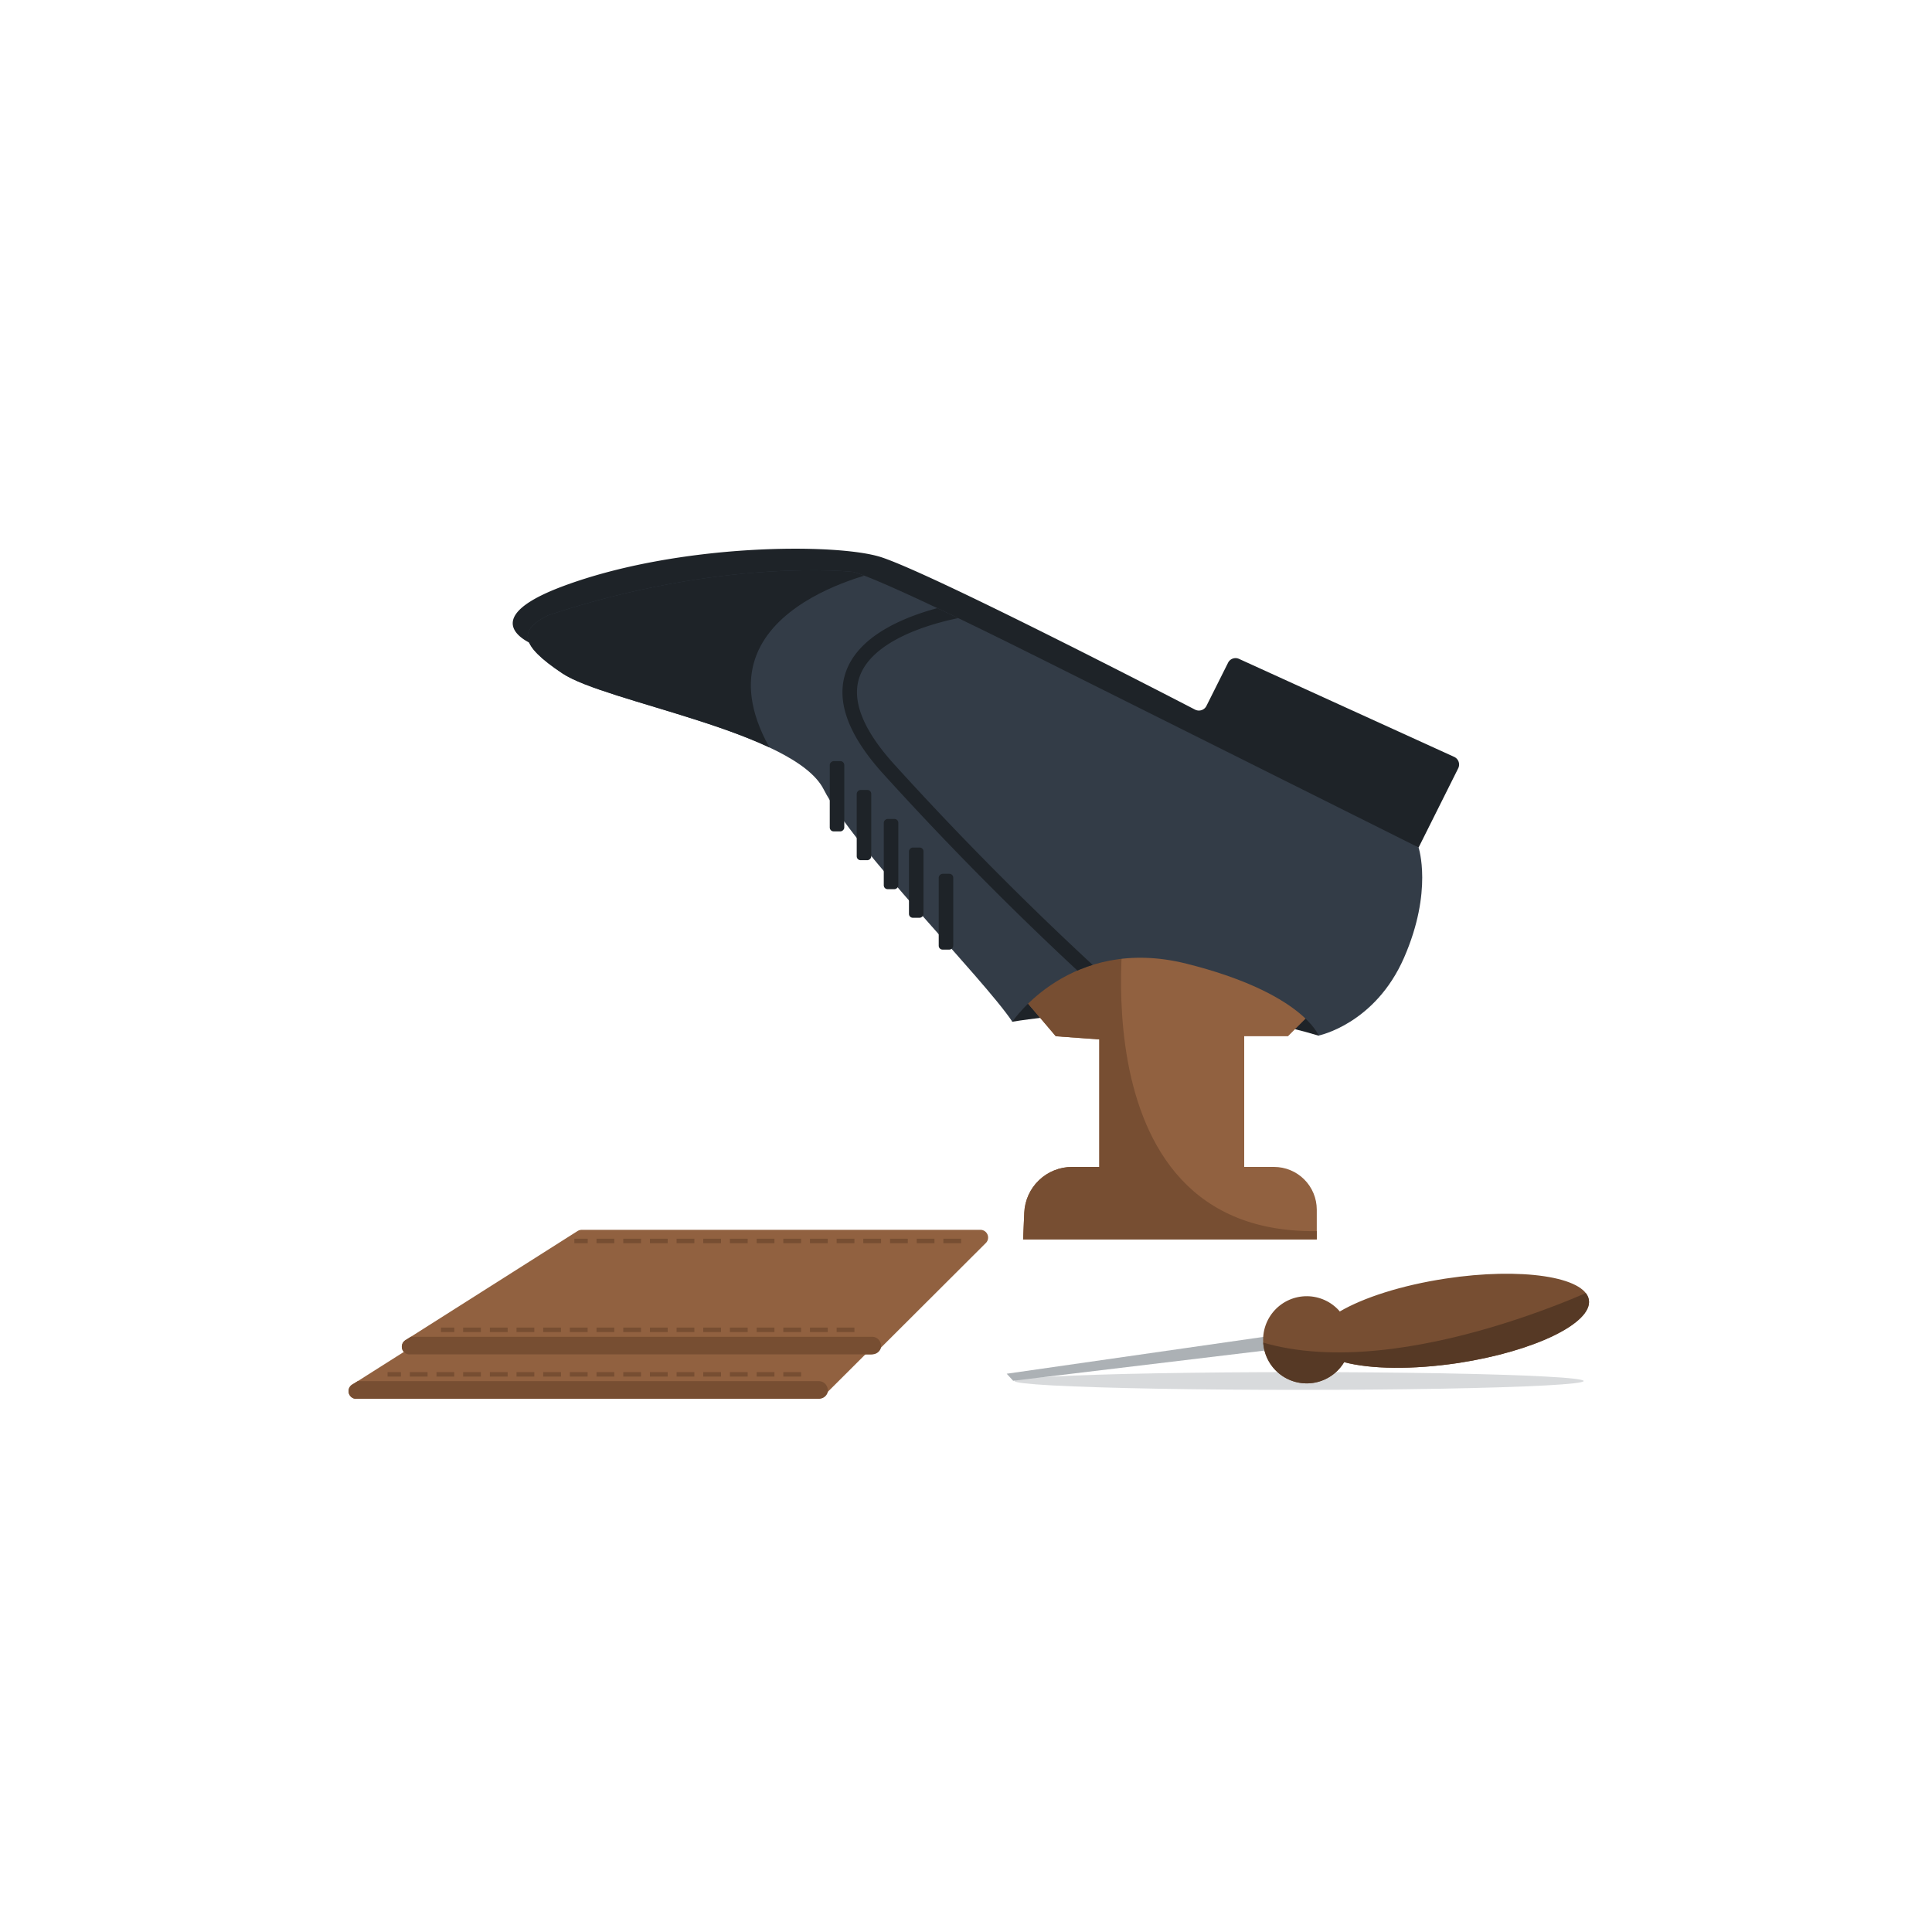 <svg id="Calque_1" data-name="Calque 1" xmlns="http://www.w3.org/2000/svg" xmlns:xlink="http://www.w3.org/1999/xlink" viewBox="0 0 250 250"><defs><style>.cls-1,.cls-8{fill:none;}.cls-2{fill:#1e2328;}.cls-3{clip-path:url(#clip-path);}.cls-4{fill:#916140;}.cls-5{fill:#774e32;}.cls-6{clip-path:url(#clip-path-2);}.cls-7,.cls-9{fill:#333c47;}.cls-8{stroke:#1e2328;stroke-miterlimit:10;stroke-width:1.88px;}.cls-9{opacity:0.19;}.cls-10{fill:#acb1b5;}.cls-11{clip-path:url(#clip-path-3);}.cls-12{fill:#563925;}</style><clipPath id="clip-path"><path class="cls-1" d="M142.25,151V134.5l-5.63-.41L104.7,96.53l73.23,18.78-1.88,9.39-9.39,9.39H161V151h3.86a5.53,5.53,0,0,1,5.53,5.52v3.86h-38l.15-3.46a6.19,6.19,0,0,1,6.19-5.92Z"/></clipPath><clipPath id="clip-path-2"><path class="cls-1" d="M131,132.21s7.51-11.27,22.53-7.51S170.63,134,170.63,134s7.3-1.47,11.06-10.09,1.87-14.25,1.87-14.25L134.74,85.27C112.21,74,110.33,74,110.33,74s-16.9-1.88-39.43,5.63c-3.75,1.88-3.75,3.76,1.88,7.51s30,7.52,33.8,15S127.23,126.58,131,132.21Z"/></clipPath><clipPath id="clip-path-3"><path class="cls-1" d="M205.6,168.21c-.46-3-8.77-4.25-18.55-2.76-5.71.87-10.64,2.47-13.69,4.26l-.05-.08a5.64,5.64,0,1,0,.62,6.63c3.42.91,8.82,1,14.78.11C198.5,174.87,206.06,171.22,205.6,168.21Z"/></clipPath></defs><path class="cls-2" d="M131,132.21s21.46-3.75,39.64,1.81c7.82-14,6.77-16,6.77-16H143.55l-16,5.47Z"/><g class="cls-3"><rect class="cls-4" x="106.58" y="115.31" width="71.35" height="46.94"/><path class="cls-5" d="M145.59,118.76s-7.3,47.25,32.34,39.74-22.53,11.26-22.53,11.26l-35.68-7.51L131,126.58l14-8.6Z"/></g><path class="cls-2" d="M183.56,109.68h0l5.13-10.26a1.09,1.09,0,0,0-.52-1.48L160.33,85.26a1.08,1.08,0,0,0-1.42.5l-2.8,5.59a1.09,1.09,0,0,1-1.46.48C149,88.91,120.7,74.32,114.09,72.12c-5.63-1.87-26.29-1.87-41.31,3.76C61,80.3,69,83.39,69,83.39h0l57,5.13a1.31,1.31,0,0,1,.27.06Z"/><g class="cls-6"><rect class="cls-7" x="52.13" y="66.49" width="142.7" height="71.35"/><path class="cls-8" d="M126.16,78.66S99,81.86,115,99.52a421.12,421.12,0,0,0,31,30.81"/><path class="cls-2" d="M114.58,73.79S88.74,78.69,100,97.47,70,93.72,70,93.72s-13.14-15-13.14-16.9,56.33-9.39,56.33-9.39Z"/></g><rect class="cls-2" x="103.76" y="102.11" width="9.09" height="1.88" rx="0.5" transform="translate(211.36 -5.27) rotate(90)"/><rect class="cls-2" x="107.25" y="105.84" width="9.09" height="1.88" rx="0.5" transform="translate(218.58 -5.03) rotate(90)"/><rect class="cls-2" x="110.74" y="109.57" width="9.09" height="1.88" rx="0.5" transform="translate(4.79 225.8) rotate(-90)"/><rect class="cls-2" x="114.01" y="113.27" width="9.09" height="1.88" rx="0.5" transform="translate(4.35 232.77) rotate(-90)"/><rect class="cls-2" x="117.5" y="117.04" width="9.81" height="1.88" rx="0.5" transform="translate(4.43 240.38) rotate(-90)"/><ellipse class="cls-9" cx="168.1" cy="178.7" rx="36.82" ry="1.15"/><polygon class="cls-10" points="164.91 172.79 130.27 177.76 131.1 178.67 166.41 174.43 164.91 172.79"/><g class="cls-11"><rect class="cls-5" x="162.97" y="143.15" width="39.27" height="44.17" transform="translate(180.3 -81.02) rotate(47.32)"/><path class="cls-12" d="M207.7,166.2s-28.2,13.77-46.25,6.86,6.92,22,6.92,22L202,180.78Z"/></g><path class="cls-4" d="M120.62,166.64l-13.54,13.5-.58.56a1,1,0,0,1-.72.3H46.13a.55.55,0,0,1-.18,0,1,1,0,0,1-.32-1.87l.66-.41,21.54-13.65a1,1,0,0,1,.55-.16H119.9A1,1,0,0,1,120.62,166.64Z"/><path class="cls-5" d="M107.11,179.85a1.43,1.43,0,0,1,0,.29A1.17,1.17,0,0,1,106,181H46.13a.55.55,0,0,1-.18,0,1,1,0,0,1-.32-1.87l.66-.41H106A1.16,1.16,0,0,1,107.11,179.85Z"/><rect class="cls-5" x="50.15" y="177.55" width="1.73" height="0.58"/><rect class="cls-5" x="53.03" y="177.55" width="2.3" height="0.58"/><rect class="cls-5" x="56.48" y="177.55" width="2.3" height="0.58"/><rect class="cls-5" x="59.93" y="177.55" width="2.3" height="0.58"/><rect class="cls-5" x="63.39" y="177.55" width="2.3" height="0.58"/><rect class="cls-5" x="66.84" y="177.55" width="2.3" height="0.58"/><rect class="cls-5" x="70.29" y="177.55" width="2.3" height="0.58"/><rect class="cls-5" x="73.74" y="177.55" width="2.3" height="0.58"/><rect class="cls-5" x="77.19" y="177.55" width="2.3" height="0.58"/><rect class="cls-5" x="80.65" y="177.55" width="2.3" height="0.58"/><rect class="cls-5" x="84.1" y="177.55" width="2.3" height="0.58"/><rect class="cls-5" x="87.55" y="177.55" width="2.3" height="0.58"/><rect class="cls-5" x="91" y="177.55" width="2.3" height="0.58"/><rect class="cls-5" x="94.45" y="177.55" width="2.3" height="0.58"/><rect class="cls-5" x="97.91" y="177.55" width="2.3" height="0.58"/><rect class="cls-5" x="101.36" y="177.55" width="2.3" height="0.58"/><rect class="cls-5" x="67.41" y="166.04" width="1.73" height="0.58"/><rect class="cls-5" x="70.29" y="166.04" width="2.3" height="0.58"/><rect class="cls-5" x="73.74" y="166.04" width="2.3" height="0.58"/><rect class="cls-5" x="77.19" y="166.04" width="2.3" height="0.58"/><rect class="cls-5" x="80.65" y="166.04" width="2.3" height="0.58"/><rect class="cls-5" x="84.1" y="166.04" width="2.3" height="0.58"/><rect class="cls-5" x="87.55" y="166.04" width="2.3" height="0.58"/><rect class="cls-5" x="91" y="166.04" width="2.3" height="0.58"/><rect class="cls-5" x="94.45" y="166.04" width="2.3" height="0.58"/><rect class="cls-5" x="97.91" y="166.04" width="2.3" height="0.58"/><rect class="cls-5" x="101.36" y="166.04" width="2.3" height="0.58"/><rect class="cls-5" x="104.81" y="166.04" width="2.3" height="0.58"/><rect class="cls-5" x="108.26" y="166.04" width="2.3" height="0.58"/><rect class="cls-5" x="111.71" y="166.04" width="2.3" height="0.58"/><rect class="cls-5" x="115.17" y="166.04" width="2.3" height="0.58"/><path class="cls-4" d="M127.52,160.89,114,174.38l-.57.57a1.06,1.06,0,0,1-.73.3H53a.34.34,0,0,1-.17,0,1,1,0,0,1-.32-1.86l.65-.41L74.73,159.3a1.07,1.07,0,0,1,.55-.16H126.8A1,1,0,0,1,127.52,160.89Z"/><path class="cls-5" d="M114,174.1a1.26,1.26,0,0,1,0,.28,1.17,1.17,0,0,1-1.12.87H53a.34.34,0,0,1-.17,0,1,1,0,0,1-.32-1.86l.65-.41h59.67A1.15,1.15,0,0,1,114,174.1Z"/><rect class="cls-5" x="57.06" y="171.79" width="1.73" height="0.58"/><rect class="cls-5" x="59.93" y="171.79" width="2.3" height="0.58"/><rect class="cls-5" x="63.39" y="171.79" width="2.3" height="0.58"/><rect class="cls-5" x="66.84" y="171.79" width="2.3" height="0.58"/><rect class="cls-5" x="70.29" y="171.79" width="2.3" height="0.58"/><rect class="cls-5" x="73.74" y="171.79" width="2.3" height="0.58"/><rect class="cls-5" x="77.19" y="171.79" width="2.3" height="0.58"/><rect class="cls-5" x="80.65" y="171.79" width="2.3" height="0.58"/><rect class="cls-5" x="84.1" y="171.79" width="2.3" height="0.58"/><rect class="cls-5" x="87.55" y="171.79" width="2.3" height="0.58"/><rect class="cls-5" x="91" y="171.79" width="2.3" height="0.58"/><rect class="cls-5" x="94.45" y="171.79" width="2.3" height="0.58"/><rect class="cls-5" x="97.91" y="171.79" width="2.3" height="0.58"/><rect class="cls-5" x="101.36" y="171.79" width="2.3" height="0.58"/><rect class="cls-5" x="104.81" y="171.79" width="2.3" height="0.58"/><rect class="cls-5" x="108.26" y="171.79" width="2.3" height="0.58"/><rect class="cls-5" x="74.32" y="160.29" width="1.73" height="0.58"/><rect class="cls-5" x="77.19" y="160.29" width="2.3" height="0.58"/><rect class="cls-5" x="80.65" y="160.29" width="2.3" height="0.58"/><rect class="cls-5" x="84.1" y="160.29" width="2.3" height="0.58"/><rect class="cls-5" x="87.55" y="160.29" width="2.3" height="0.58"/><rect class="cls-5" x="91" y="160.29" width="2.3" height="0.58"/><rect class="cls-5" x="94.45" y="160.29" width="2.3" height="0.58"/><rect class="cls-5" x="97.91" y="160.29" width="2.3" height="0.58"/><rect class="cls-5" x="101.36" y="160.29" width="2.3" height="0.58"/><rect class="cls-5" x="104.81" y="160.29" width="2.3" height="0.58"/><rect class="cls-5" x="108.26" y="160.29" width="2.3" height="0.58"/><rect class="cls-5" x="111.71" y="160.29" width="2.3" height="0.58"/><rect class="cls-5" x="115.17" y="160.29" width="2.3" height="0.58"/><rect class="cls-5" x="118.62" y="160.29" width="2.3" height="0.58"/><rect class="cls-5" x="122.07" y="160.29" width="2.3" height="0.58"/></svg>